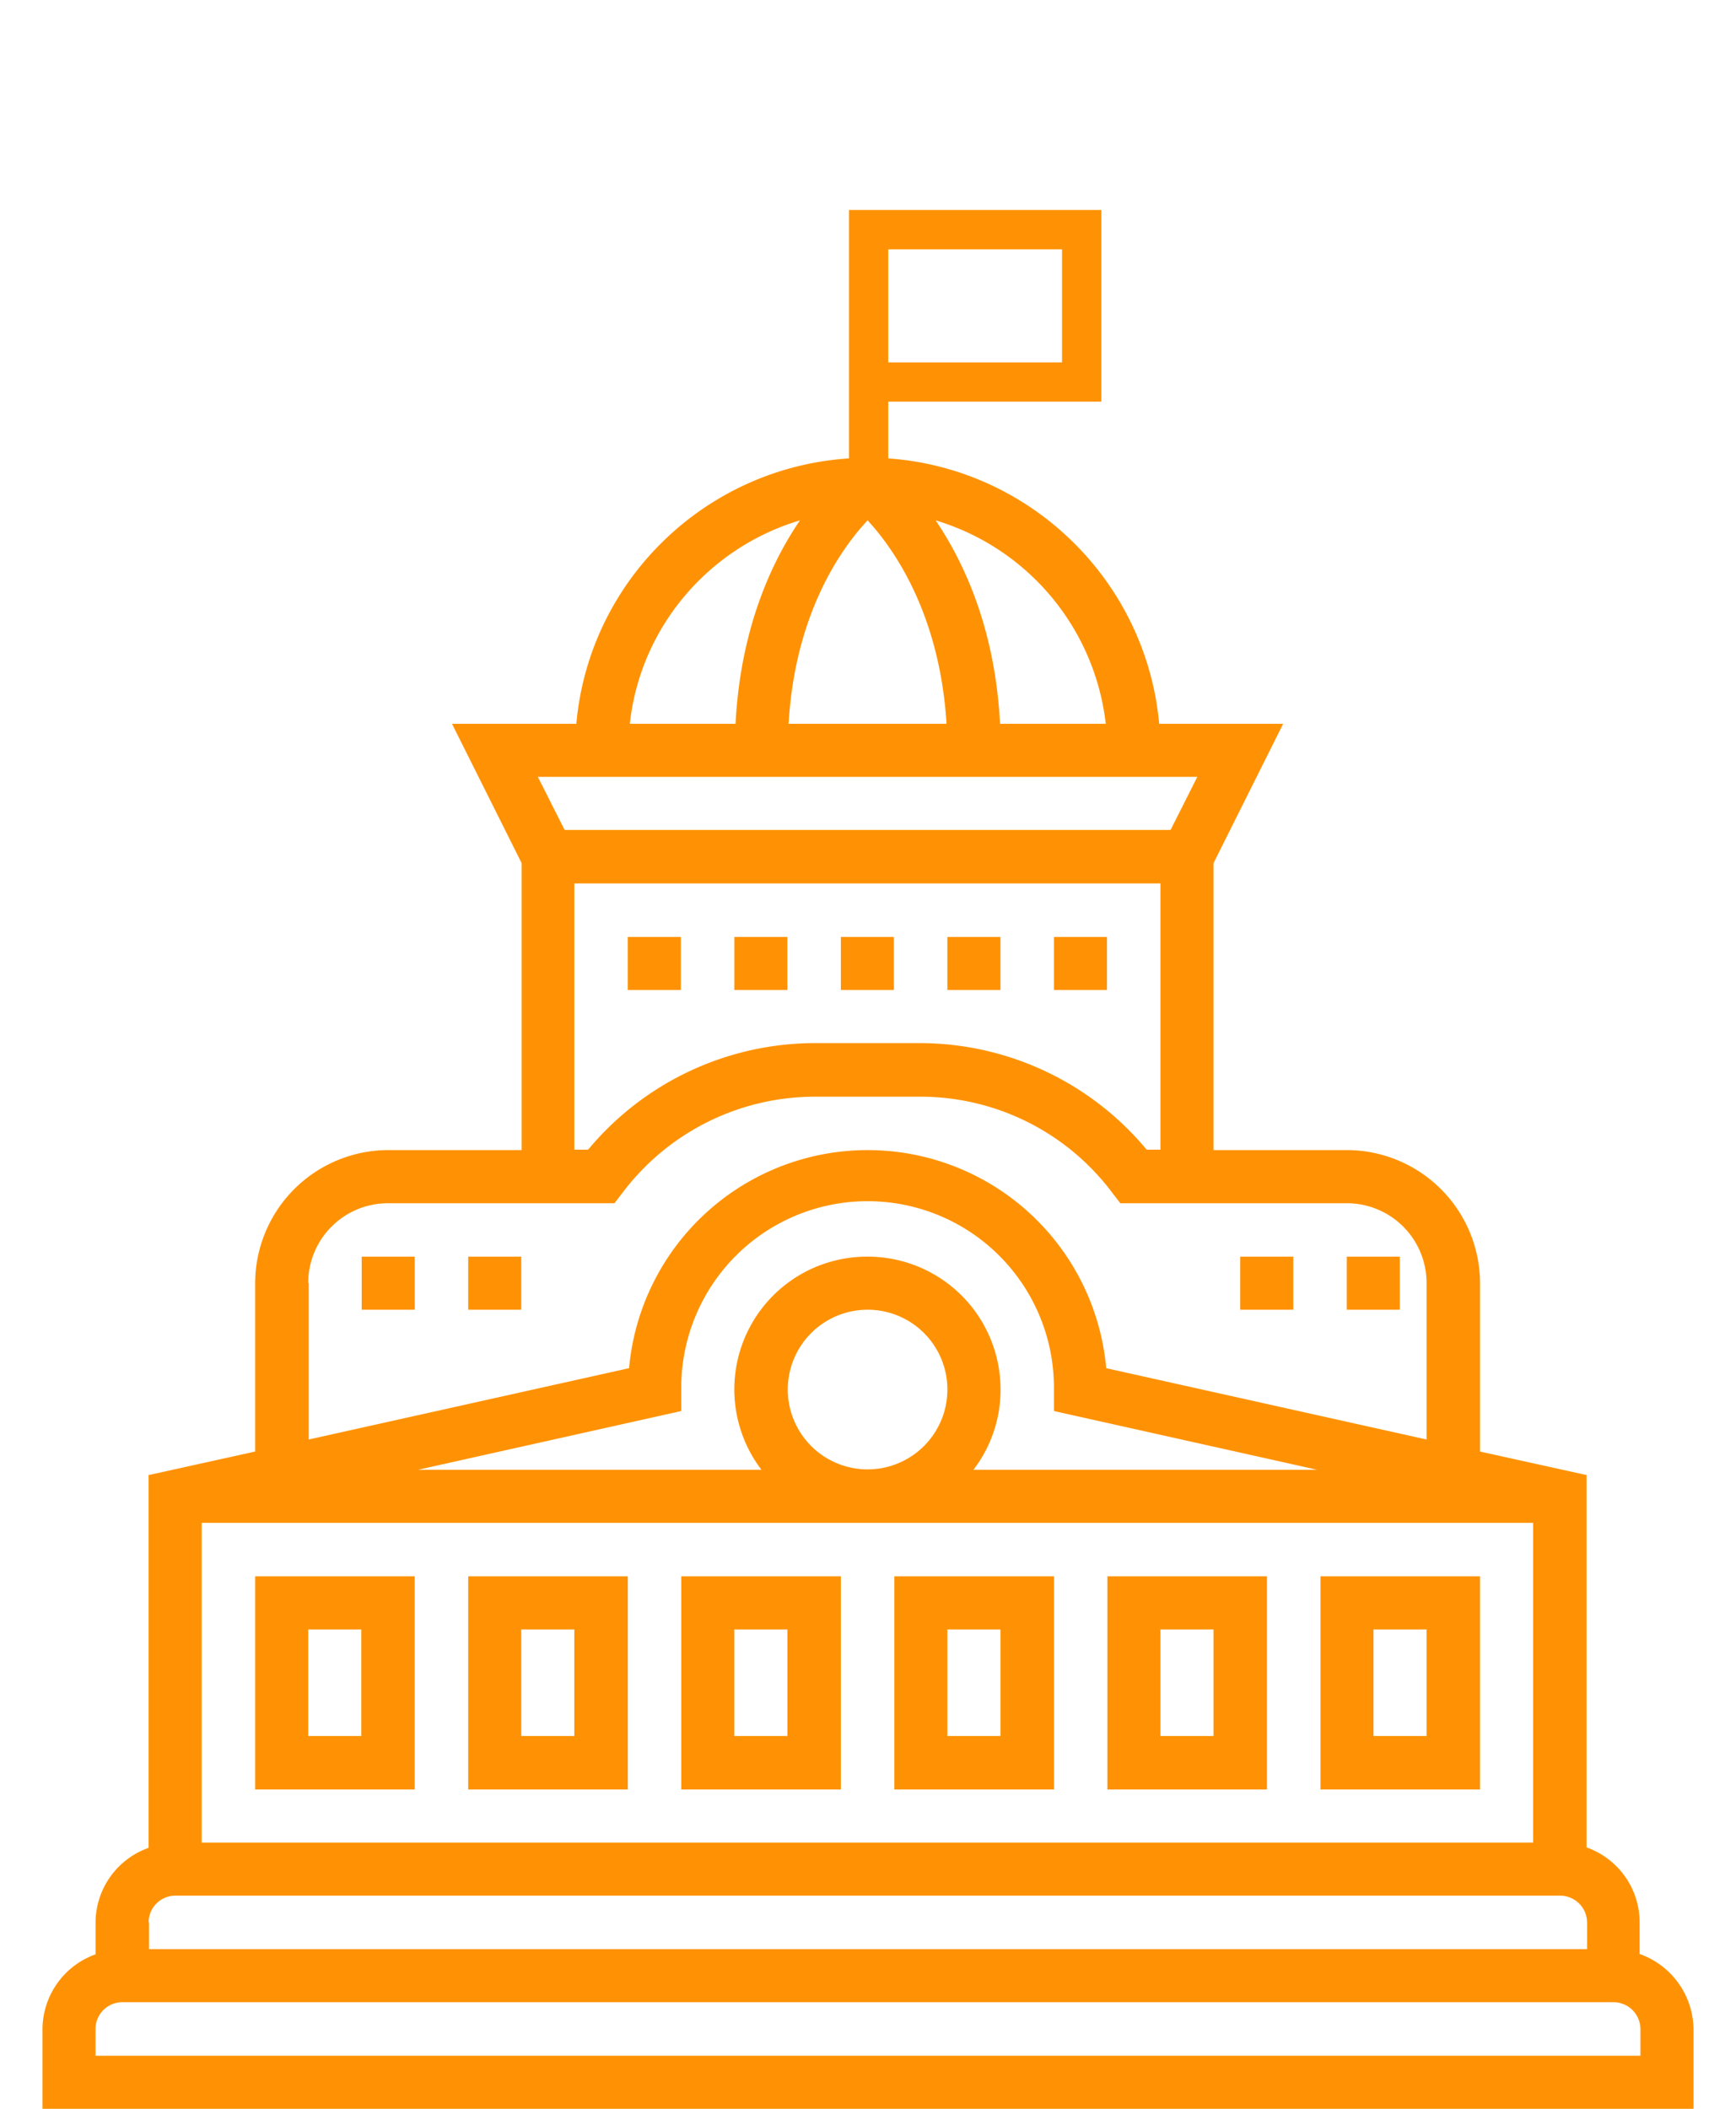 <svg id="Capa_1" data-name="Capa 1" xmlns="http://www.w3.org/2000/svg" viewBox="0 0 840 1020"><defs><style>.cls-1{fill:#ff9204;}</style></defs><path class="cls-1" d="M793.37,945.13V929.84a38.46,38.46,0,0,0-25.68-36.26V713.47L716.15,702.1V620.76a64.54,64.54,0,0,0-64.49-64.48H587.18V417.51l33.71-67.42h-60C554.65,281.3,499,226.62,429.8,221.72V194.28H532.89V101.57H410.79V221.72C341.21,226.23,285,280.91,278.88,350.09H218.71l33.71,67.43V556.28H187.94a64.53,64.53,0,0,0-64.48,64.48V702.1L71.91,713.47V893.78A38.45,38.45,0,0,0,46.24,930v15.29a38.64,38.64,0,0,0-25.68,36.26V1020H819.44V981.39A39,39,0,0,0,793.37,945.13ZM429.8,120.59h84.08v54.68H429.8V120.59Zm105.25,229.5H483.89c-2.35-45.66-17.24-77.81-31.16-98.39A116.67,116.67,0,0,1,535.05,350.09Zm-77,0H381.58c3.14-53.9,25.88-85.25,38.22-98.39C432,264.84,454.69,296.39,458,350.09ZM387.07,251.7c-13.91,20.39-28.81,52.73-31.16,98.39H304.76C309.85,303.25,343,264.84,387.07,251.7ZM579.34,375.77l-12.93,25.67H273.2l-12.94-25.67Zm-17.83,51.54V556.08h-6.67a142.9,142.9,0,0,0-109.36-51.54H393.93a142.9,142.9,0,0,0-109.36,51.54h-6.66V427.31ZM149.14,620.56A38.56,38.56,0,0,1,187.75,582H297.31l3.92-5.09a116.58,116.58,0,0,1,92.7-46.45h51.55a116,116,0,0,1,92.7,46.45L542.1,582H651.67a38.56,38.56,0,0,1,38.6,38.61v75.66l-155-34.5a115.91,115.91,0,0,0-230.88,0l-155,34.5V620.56ZM419.8,607.83a64.19,64.19,0,0,0-51.35,103.09H202.25l127.4-28.42V672.11a90.16,90.16,0,1,1,180.31,0V682.5l127.4,28.42H471a63.34,63.34,0,0,0,13.13-38.61A64.24,64.24,0,0,0,419.8,607.83Zm38.61,64.28A38.61,38.61,0,1,1,419.8,633.5,38.56,38.56,0,0,1,458.41,672.11ZM97.59,736.59H741.82V891.23H97.59ZM71.92,929.84a12.92,12.92,0,0,1,12.93-12.93H755a13.05,13.05,0,0,1,12.94,12.93v12.94H72.11V929.84Zm721.45,64.49H46.24V981.39a12.92,12.92,0,0,1,12.93-12.94H780.82a13.05,13.05,0,0,1,12.94,12.94v12.94Z"/><rect class="cls-1" x="509.96" y="453.19" width="25.67" height="25.67"/><rect class="cls-1" x="303.77" y="453.19" width="25.68" height="25.67"/><rect class="cls-1" x="355.32" y="453.19" width="25.67" height="25.67"/><rect class="cls-1" x="406.87" y="453.19" width="25.67" height="25.67"/><rect class="cls-1" x="458.41" y="453.19" width="25.68" height="25.67"/><rect class="cls-1" x="226.55" y="607.83" width="25.68" height="25.67"/><rect class="cls-1" x="175.01" y="607.83" width="25.68" height="25.67"/><rect class="cls-1" x="651.66" y="607.83" width="25.67" height="25.67"/><rect class="cls-1" x="600.12" y="607.83" width="25.67" height="25.67"/><path class="cls-1" d="M638.93,865.56h77.22V762.46H638.93Zm25.67-77.42h25.67v51.55H664.6Z"/><path class="cls-1" d="M535.83,865.56h77.22V762.46H535.83Zm25.68-77.42h25.67v51.55H561.51Z"/><path class="cls-1" d="M432.74,865.56H510V762.46H432.74v103.1Zm25.67-77.42h25.68v51.55H458.41Z"/><path class="cls-1" d="M329.65,865.56h77.22V762.46H329.65Zm25.67-77.42H381v51.55H355.32Z"/><path class="cls-1" d="M226.55,865.56h77.23V762.46H226.55v103.1Zm25.68-77.42H277.9v51.55H252.23Z"/><path class="cls-1" d="M123.46,865.56h77.22V762.46H123.46Zm25.68-77.42h25.67v51.55H149.14Z"/></svg>